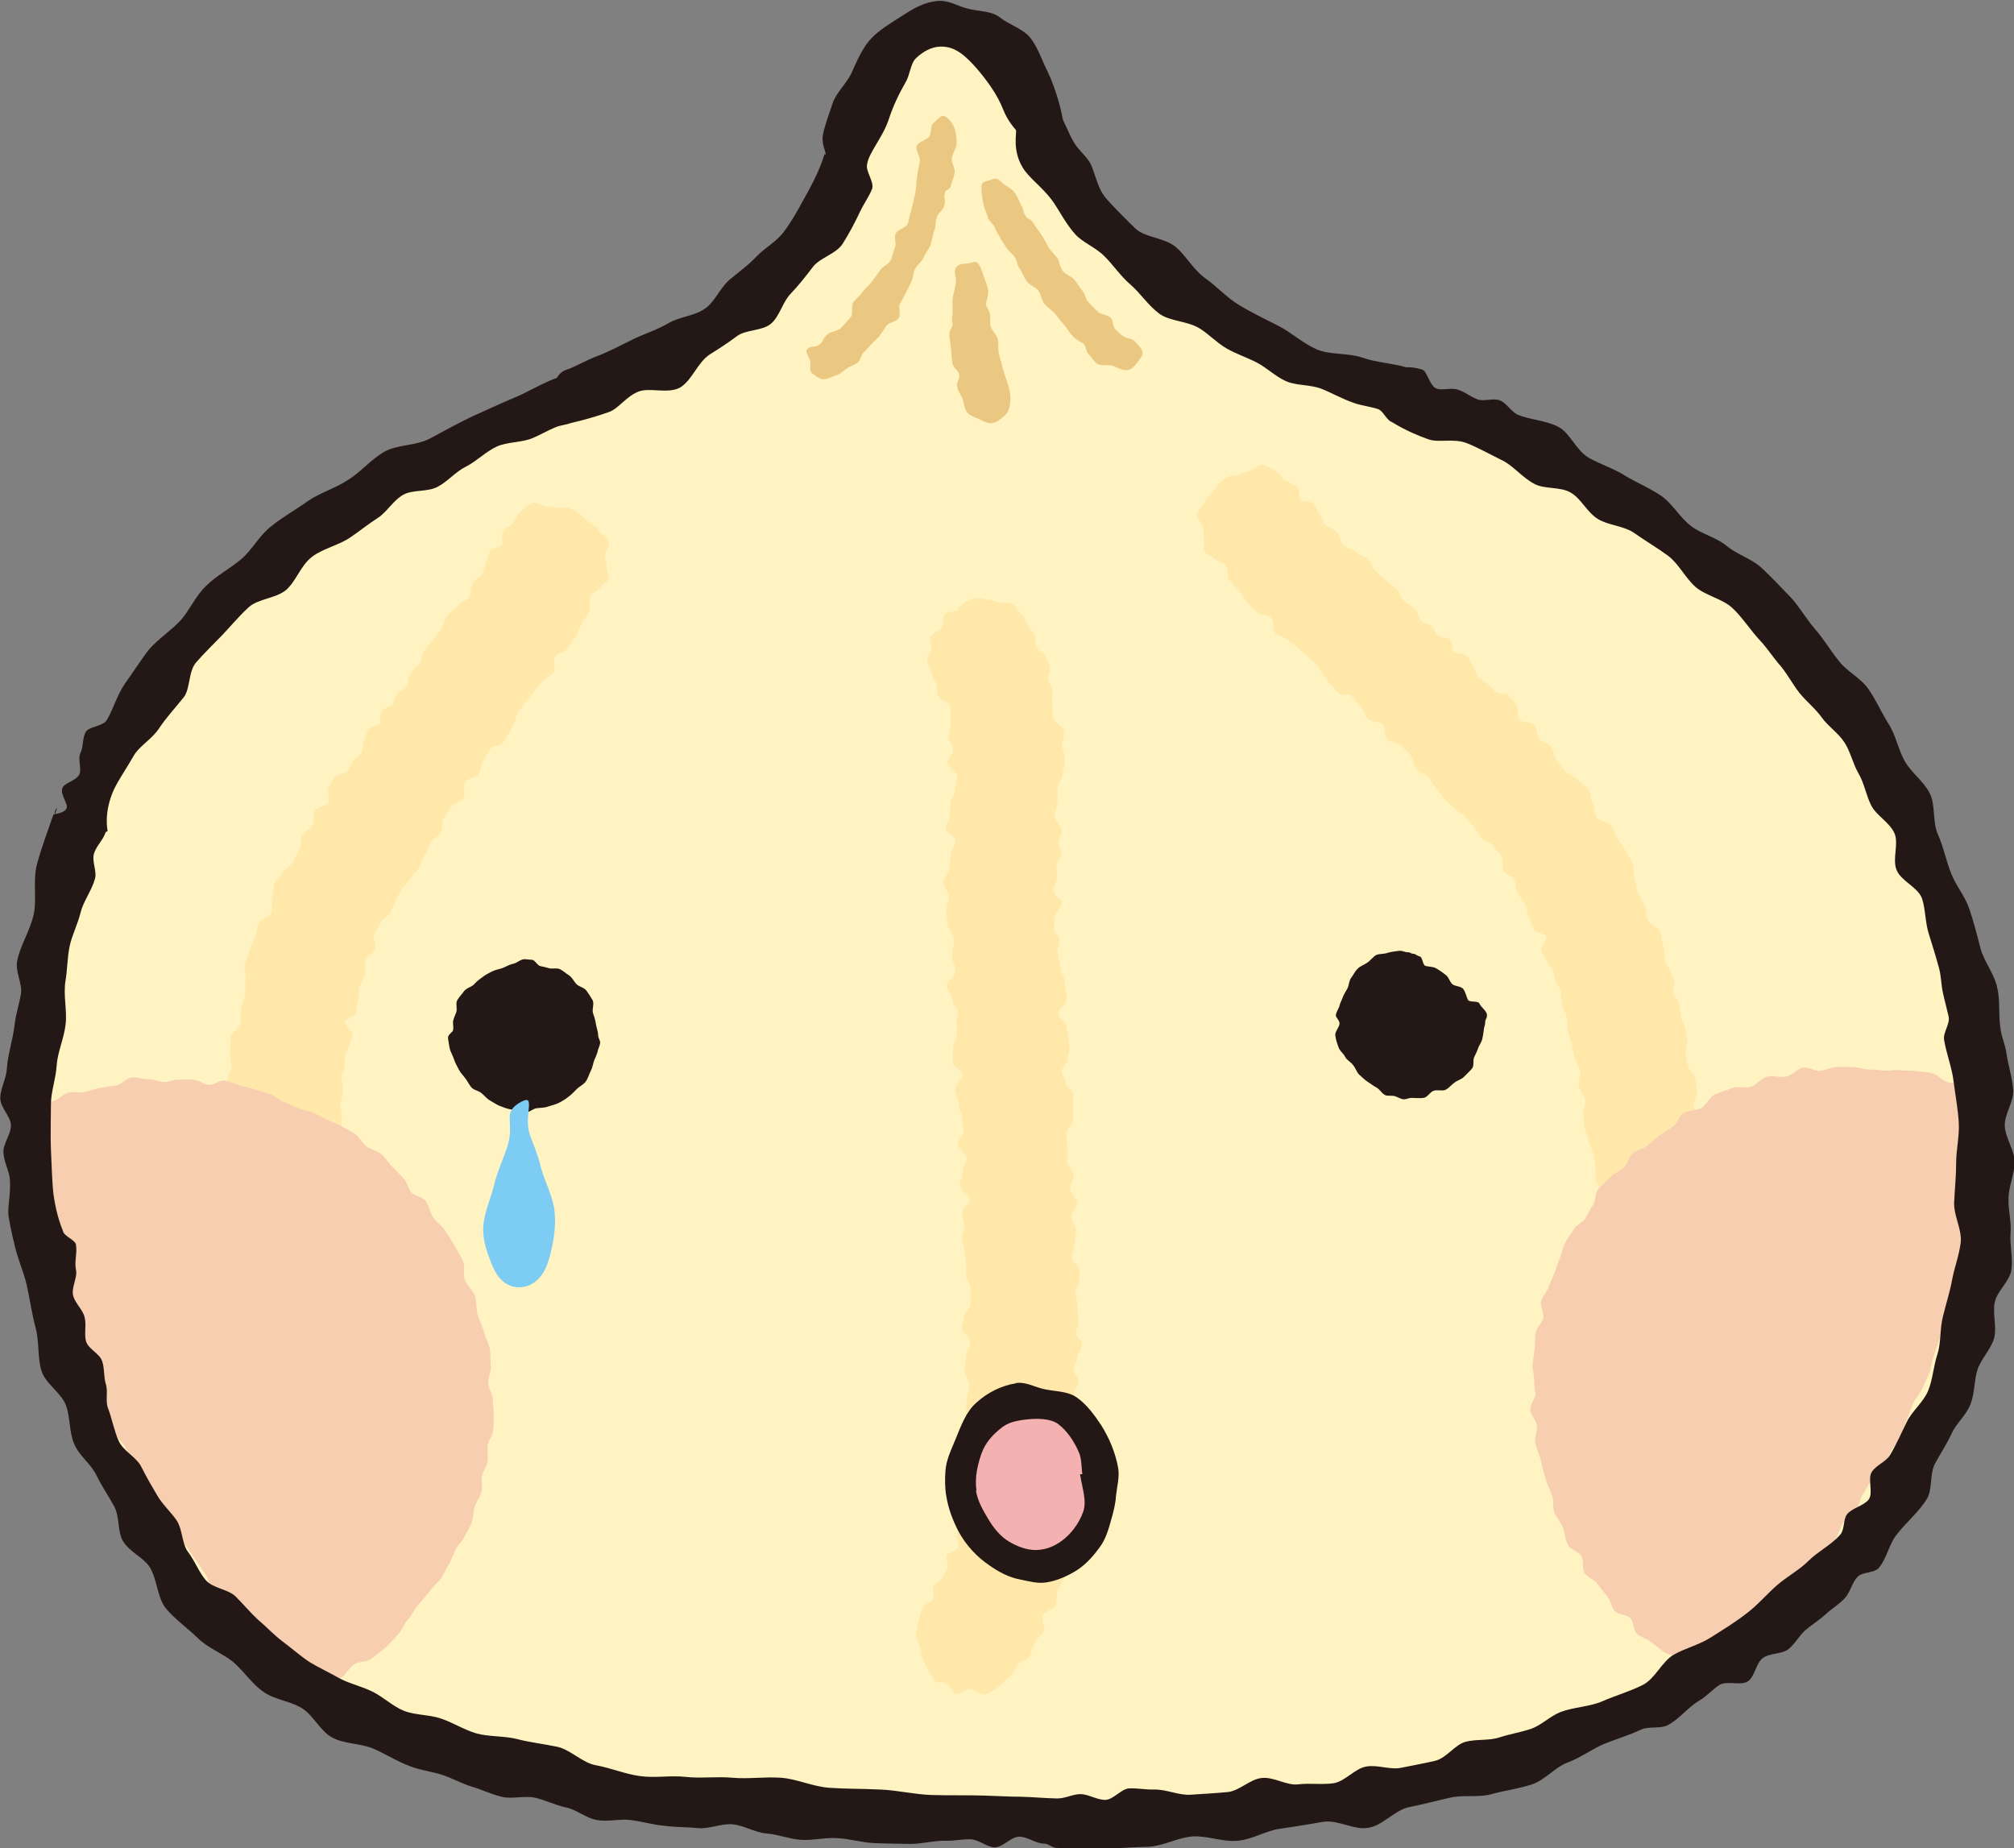 <?xml version="1.0" encoding="UTF-8"?><svg id="_レイヤー_2" xmlns="http://www.w3.org/2000/svg" viewBox="0 0 70 64.24"><rect x="0" y="0" width="70" height="64.24" fill="#808080" stroke="none"/><defs><style>.cls-1{fill:#f4b1b1;}.cls-2{fill:#f8ceb0;}.cls-3{fill:#ebc882;}.cls-4{fill:#fff3c2;}.cls-5{fill:#ffe8a9;}.cls-6{fill:#7dccf3;}.cls-7{fill:#231815;}</style></defs><g id="design"><g><g><path class="cls-4" d="M2.81,28.62s2.29-9.28,16.72-14.73c0,0,7.97-1.89,9.95-8.42,0,0,.67-4.57,3.16-4.71,2.49-.13,3.31,3.65,3.31,3.65,0,0,2.75,6.57,12.66,9.34,0,0,16.92,4.04,20.01,22.21,3.07,18.03-10.99,27.57-31.9,27.28-20.91-.28-32.11-2.51-35.28-20.33,0,0-1.55-5.63,1.36-14.29Z"/><path class="cls-3" d="M28.45,12c.2-.14,.08-.16,.31-.38,.1-.1,.36-.1,.49-.24,.1-.11,.21-.24,.32-.36,.09-.11,0-.4,.09-.52,.1-.12,.23-.22,.33-.37,.1-.13,.24-.23,.34-.38,.08-.12,.18-.23,.26-.36,.08-.13,.28-.19,.35-.32,.08-.13,.09-.31,.16-.45,.07-.14-.04-.37,.03-.5,.06-.15,.36-.2,.42-.34,.04-.13,.06-.27,.1-.4,.04-.12,.06-.25,.1-.39,.03-.12,.06-.26,.08-.39,.03-.24,0-.21,.05-.5,.03-.15,.05-.32,.09-.5,.03-.15-.16-.37-.11-.52,.05-.16,.38-.22,.45-.35,.07-.15,.03-.35,.12-.44,.09-.07,.23-.26,.34-.26,.16,0,.33,.24,.4,.41,.06,.15,.08,.34,.08,.55,0,.16-.15,.34-.17,.52-.01,.16,.12,.33,.1,.48-.02,.18-.1,.33-.13,.46-.03,.18-.17,.1-.21,.25-.06,.23,.06,.2-.03,.48-.04,.12-.2,.22-.25,.38-.05,.14-.03,.31-.09,.46-.06,.16-.07,.33-.13,.51-.07,.14-.17,.27-.24,.42-.06,.16-.23,.25-.3,.41-.06,.13-.06,.29-.12,.42-.06,.13-.12,.26-.19,.39-.07,.13-.14,.26-.21,.39-.07,.13,.04,.37-.04,.49-.07,.13-.33,.15-.42,.26-.08,.13-.17,.25-.25,.36-.09,.11-.2,.2-.29,.3-.1,.11-.17,.2-.27,.29-.09,.07-.09,.25-.17,.31-.18,.16-.19,.09-.41,.24-.12,.08-.23,.2-.38,.24-.15,.05-.32,.15-.47,.13-.11-.02-.22-.11-.32-.18-.17-.12-.07-.29-.09-.41-.01-.13-.2-.35-.12-.45,.13-.15,.25-.04,.41-.15Z"/><path class="cls-3" d="M33.11,11.21c0,.24-.13,.2-.11,.49,.01,.14,.04,.3,.06,.48,.01,.14,.02,.29,.04,.44,.02,.15,.22,.26,.24,.4,.02,.14-.1,.29-.08,.38,.04,.25,.1,.22,.2,.48,.05,.14,.06,.35,.18,.48,.09,.1,.26,.15,.41,.22,.11,.04,.25,.14,.39,.13,.19,0,.32-.14,.43-.22,.14-.1,.2-.25,.23-.41,.02-.14,.03-.3,0-.44-.04-.21-.04-.19-.1-.38-.07-.23-.07-.19-.15-.47-.04-.15-.08-.32-.13-.49-.04-.16,0-.35-.04-.51-.05-.17-.22-.31-.25-.46-.04-.14,.01-.3-.02-.41-.03-.16-.15-.28-.14-.34,0-.12,.1-.31,.07-.52-.02-.14-.09-.28-.14-.43-.06-.18-.12-.38-.22-.49-.08-.09-.24,.02-.37,.02-.15,.01-.33,0-.41,.2-.05,.14,.06,.33,.02,.5-.03,.18-.09,.36-.11,.53-.01,.18,0,.33,0,.47-.01,.21-.03,.17-.02,.35Z"/><path class="cls-3" d="M34.34,7.55c-.1-.27-.13-.27-.18-.57-.03-.18-.07-.4-.04-.56,.02-.13,.24-.13,.35-.18,.14-.07,.22-.02,.38,.13,.12,.11,.32,.17,.42,.33,.09,.12,.15,.28,.21,.41,.12,.18,.05,.18,.14,.35,.1,.21,.19,.09,.33,.34,.07,.12,.17,.25,.28,.41,.08,.13,.14,.27,.23,.41,.08,.12,.19,.22,.29,.35,.08,.13,.09,.32,.19,.45,.1,.13,.3,.18,.41,.31,.09,.11,.16,.25,.26,.36,.1,.1,.11,.3,.22,.41,.1,.11,.21,.22,.32,.33,.11,.11,.33,.1,.45,.21,.1,.08,.07,.32,.17,.41,.09,.07,.16,.17,.26,.23,.21,.14,.29,.03,.45,.22,.08,.1,.22,.22,.23,.35,.02,.11-.1,.24-.19,.36-.09,.13-.21,.25-.37,.26-.16,0-.32-.1-.49-.16-.15-.05-.38,.02-.52-.06-.11-.07-.19-.23-.29-.32-.1-.09-.09-.26-.17-.36-.07-.08-.27-.13-.42-.31-.1-.11-.18-.27-.3-.4-.11-.12-.2-.25-.32-.39-.1-.1-.24-.19-.34-.31-.11-.13-.11-.33-.21-.46-.1-.13-.3-.18-.4-.32-.1-.13-.15-.31-.25-.44-.09-.12-.09-.28-.17-.4-.08-.12-.21-.2-.29-.33-.08-.12-.16-.23-.22-.35-.07-.12-.14-.24-.19-.36-.06-.13-.2-.22-.25-.35Z"/><path class="cls-5" d="M33.34,21.19c-.15,.08-.36,.05-.48,.16-.12,.11-.06,.34-.14,.47-.08,.14-.34,.18-.38,.33-.04,.12,.05,.27,.04,.4-.01,.13-.18,.26-.16,.4,.01,.12,.1,.26,.14,.38,.04,.12,.08,.25,.15,.36,.07,.14,.03,.32,.09,.48,.05,.15,.4,.25,.44,.42,.03,.16-.03,.34,0,.51,.03,.16-.08,.34-.07,.51,.02,.15,.15,.29,.16,.44,0,.15-.2,.31-.2,.46,0,.16,.35,.31,.34,.47,0,.16-.08,.32-.08,.47,0,.16-.15,.32-.15,.48,0,.16-.04,.32-.04,.48,0,.14-.13,.27-.13,.39-.01,.13,.35,.26,.35,.39,0,.17-.16,.32-.17,.5,0,.17-.06,.33-.06,.49,0,.17-.19,.33-.19,.49,0,.16,.18,.33,.18,.5,0,.16-.09,.32-.09,.48,0,.16,.04,.31,.05,.46,0,.28,.2,.26,.21,.55,.02,.27-.08,.28-.06,.55,.01,.26,.1,.26,.12,.52,.01,.26-.3,.29-.29,.54,.02,.26,.17,.25,.19,.52,0,.21,.18,.2,.19,.4,0,.15-.06,.15-.05,.31,.01,.15,0,.31,0,.47,0,.15-.14,.32-.13,.48,.01,.15-.02,.31,0,.48,0,.16,.33,.29,.34,.45,.01,.14-.28,.32-.27,.49,.01,.15,.11,.31,.12,.47,0,.16,.12,.31,.12,.48,.01,.15,.05,.31,.07,.47,0,.16-.22,.33-.21,.49,0,.16,.29,.31,.3,.47,0,.16-.14,.32-.13,.49,0,.16-.1,.32-.09,.48,0,.16,.32,.3,.33,.46,0,.16-.27,.33-.26,.49,0,.16,.08,.32,.08,.47,0,.14-.09,.27-.09,.41,0,.13,.09,.26,.09,.39,0,.11,.05,.22,.05,.33q0,.26,.01,.52c0,.25,.15,.25,.16,.5,0,.25,0,.25,0,.5,0,.26-.25,.26-.24,.51,0,.17-.08,.18-.08,.35,0,.17,.31,.33,.31,.49,0,.17-.16,.34-.16,.51,0,.17-.05,.35-.04,.51,0,.18,.16,.34,.16,.51,0,.17-.09,.34-.09,.51,0,.16-.03,.34-.03,.51,0,.17,.27,.34,.28,.51,0,.17-.22,.34-.22,.5,0,.17-.12,.33-.14,.5-.01,.14,.11,.29,.1,.43-.01,.17-.06,.33-.08,.5-.02,.14-.14,.26-.15,.4-.02,.14,.24,.31,.22,.45-.02,.17-.04,.34-.06,.5-.03,.14-.24,.23-.26,.36-.03,.13,.09,.31,.05,.44-.04,.13-.37,.17-.41,.29-.04,.13,.08,.32,.03,.44-.05,.13-.15,.23-.2,.35-.05,.12-.23,.17-.29,.29-.06,.13,.05,.32-.01,.44-.06,.12-.27,.14-.34,.25-.09,.15-.11,.35-.16,.51-.05,.15-.08,.33-.09,.49,0,.16,.12,.31,.15,.47,.04,.15,.06,.31,.13,.44,.05,.12,.1,.25,.17,.35,.09,.1,.13,.26,.23,.34,.07,.07,.26,0,.35,.05,.14,.09,.21,.34,.37,.38,.15,.05,.35-.18,.51-.17,.16,0,.33,.23,.48,.2,.15-.03,.29-.16,.43-.23,.11-.06,.18-.19,.28-.27,.1-.08,.19-.15,.28-.26,.07-.07,.09-.17,.14-.26,.09-.14,.35-.18,.43-.32,.08-.14,.1-.33,.18-.47,.08-.14,.24-.25,.31-.4,.06-.14-.11-.4-.04-.55,.06-.15,.4-.19,.45-.35,.06-.15,.01-.34,.06-.5,.05-.15,.19-.28,.23-.44,.05-.15,.05-.32,.1-.47,.03-.16-.04-.34-.01-.5,.03-.16,.17-.29,.2-.45,.03-.16,.05-.33,.08-.48,.03-.16-.23-.35-.22-.52,.02-.16,.07-.31,.09-.47,.01-.16,.34-.3,.36-.45,.01-.16-.01-.33,0-.49,0-.17-.2-.34-.19-.5,0-.16,.18-.32,.18-.48,0-.14,.07-.27,.07-.41,0-.13-.02-.27-.02-.4,0-.14-.15-.28-.15-.41,0-.14-.12-.27-.13-.41,0-.14,.14-.27,.14-.4,0-.13-.17-.26-.17-.4,0-.14,.13-.28,.12-.41,0-.16,.19-.33,.18-.49,0-.13-.22-.26-.22-.39,0-.1,.1-.21,.09-.32-.01-.27-.02-.27-.03-.54,0-.26-.06-.26-.07-.53,0-.2,.13-.21,.12-.42,0-.2,.02-.2,.01-.4,0-.2-.26-.19-.27-.38,0-.16,.09-.32,.1-.48,0-.17,.06-.32,.06-.48,0-.16-.16-.32-.17-.48,0-.16,.21-.33,.2-.49,0-.16-.22-.32-.23-.47,0-.17,.12-.33,.12-.49-.02-.16-.22-.32-.23-.47,0-.17,.01-.33,0-.49,0-.15-.02-.32-.02-.47-.01-.16,.23-.33,.23-.5-.01-.16,0-.31,0-.49-.01-.13,.01-.26,0-.4-.01-.13-.25-.26-.26-.39,0-.13-.13-.26-.14-.39-.01-.13,.22-.28,.2-.41,0-.14,.07-.28,.07-.4-.02-.14-.02-.27-.03-.4-.01-.13-.07-.26-.08-.4-.01-.12-.26-.24-.27-.36-.01-.28,.3-.29,.28-.58-.01-.27-.04-.27-.06-.55-.01-.26-.14-.25-.16-.53-.01-.27-.07-.26-.09-.53-.01-.21,.07-.22,.05-.43-.01-.21-.18-.2-.18-.4,0-.17,.03-.17,.01-.35,0-.15,.27-.33,.27-.5,0-.14-.29-.29-.3-.44,.01-.15,.12-.31,.13-.45,0-.15-.03-.31-.02-.47,0-.13,.18-.25,.19-.39,0-.1-.14-.22-.13-.32,0-.16,.12-.31,.13-.47,0-.16-.25-.33-.25-.49,0-.16,.09-.32,.09-.48,0-.16,.01-.33,.01-.49,0-.16,.17-.33,.17-.49,0-.17,.09-.33,.08-.5,0-.16-.08-.33-.09-.49-.01-.16,.07-.34,.06-.5,0-.17-.35-.3-.38-.46-.02-.16,0-.32-.03-.48-.02-.16,.03-.33,0-.5-.03-.13-.11-.25-.14-.38-.03-.13,.1-.3,.06-.43-.04-.13-.11-.25-.16-.37-.04-.12-.26-.18-.31-.31-.05-.12,0-.28-.06-.41-.05-.1-.15-.19-.21-.29-.08-.15-.12-.31-.23-.42-.12-.12-.2-.28-.33-.37-.14-.08-.35-.02-.49-.06-.13-.05-.24-.09-.37-.1-.12-.01-.25-.07-.38-.05-.13,.01-.25,.08-.38,.13-.11,.04-.17,.18-.29,.25Z"/><path class="cls-5" d="M42.48,16.71c-.13,.1-.21,.23-.31,.36-.09,.13-.25,.22-.3,.37-.06,.15-.25,.28-.27,.44-.02,.15,.22,.33,.23,.49,.02,.12-.03,.25,.02,.38,.03,.12-.04,.32,.02,.43,.05,.09,.22,.12,.28,.2,.11,.13,.34,.14,.45,.27,.1,.12,.03,.4,.13,.52,.1,.13,.23,.23,.33,.35,.11,.12,.18,.29,.28,.41,.11,.12,.24,.23,.35,.34,.12,.12,.38,.09,.49,.2,.11,.12,.04,.42,.15,.54,.11,.11,.33,.12,.44,.23,.11,.12,.26,.2,.37,.31,.12,.11,.25,.2,.36,.31,.1,.09,.2,.18,.29,.27,.1,.09,.13,.26,.22,.36,.1,.09,.15,.23,.25,.32,.09,.09,.18,.2,.27,.29,.09,.08,.34,0,.43,.08,.12,.12,.21,.26,.33,.37,.12,.11,.14,.33,.26,.44,.11,.12,.38,.07,.5,.18,.11,.11,.05,.41,.16,.53,.12,.11,.36,.1,.47,.21,.12,.11,.23,.22,.34,.33,.12,.11,.09,.37,.19,.48,.11,.12,.3,.16,.41,.27,.11,.12,.17,.27,.29,.38,.11,.12,.17,.27,.28,.39,.1,.12,.24,.2,.34,.32,.1,.12,.28,.17,.38,.29,.1,.13,.21,.24,.31,.35,.1,.12,.17,.27,.26,.38,.1,.13,.31,.17,.41,.29,.08,.12,.2,.23,.29,.37,.09,.12-.01,.38,.08,.51,.08,.13,.3,.17,.38,.3,.08,.13,.03,.34,.1,.47,.08,.13,.2,.25,.27,.39,.07,.13,.06,.32,.12,.45,.07,.14,.12,.28,.19,.43,.05,.12,.37,.12,.42,.24,.05,.12-.22,.37-.18,.49,.05,.12,.14,.22,.19,.34,.04,.13,.17,.22,.22,.35,.04,.12,.06,.25,.1,.38,.03,.11,.14,.19,.17,.29,.03,.15,0,.33,.04,.49,.04,.16,.14,.31,.18,.47,.04,.15,0,.31,.04,.46,.03,.15,.08,.3,.12,.46,.04,.16,.08,.31,.11,.47,.04,.16,.15,.31,.19,.47,.03,.16-.07,.36-.04,.53,.04,.17,.18,.31,.21,.48,.03,.15-.08,.33-.06,.47,.03,.15,.01,.31,.04,.46,.02,.15,.11,.3,.13,.45,.02,.15,.14,.3,.16,.46,.03,.15,.08,.3,.09,.46,.03,.16,0,.33,.02,.49,.02,.16,.2,.3,.22,.46,.02,.16-.08,.33-.07,.5,.01,.16,.14,.31,.15,.48,0,.16-.12,.34-.11,.49,.01,.17-.17,.34-.16,.5,0,.17,.13,.33,.13,.49,0,.16,0,.33,0,.49,0,.17-.07,.33-.07,.49,0,.14,.02,.28,.01,.41,0,.15,.17,.29,.16,.42,0,.14,0,.28,0,.42,0,.16-.11,.32-.12,.48-.01,.14-.08,.27-.1,.4-.01,.13-.09,.26-.1,.4-.02,.14,.17,.31,.15,.44-.02,.14-.27,.23-.3,.36-.03,.12,.19,.32,.16,.45-.03,.12-.37,.18-.4,.32-.03,.12,.06,.29,.03,.41-.04,.13-.23,.21-.27,.33-.04,.12-.04,.25-.08,.37-.06,.15,.11,.37,.09,.53-.02,.16-.09,.32-.08,.47,.02,.15,.15,.27,.21,.41,.06,.15,.07,.31,.15,.43,.08,.11,.25,.11,.35,.19,.09,.09,.1,.27,.22,.34,.08,.05,.15,.18,.25,.22,.16,.05,.35-.12,.52-.1,.16,.01,.28,0,.44-.03,.15-.03,.35,.12,.49,.06,.14-.06,.34-.07,.46-.17,.11-.07,.2-.19,.29-.29,.09-.09,.1-.27,.16-.39,.05-.08,.13-.16,.17-.26,.05-.16,.11-.32,.16-.47,.05-.16,.03-.34,.08-.5,.05-.16-.02-.35,.03-.51,.04-.17,.21-.29,.26-.47,.03-.16,.22-.3,.25-.46,.04-.17-.13-.37-.1-.55,.03-.16,.19-.31,.22-.47,.02-.18,.13-.34,.14-.51,.02-.17-.04-.35-.03-.53,.01-.17,.06-.35,.08-.52,0-.17-.13-.36-.13-.53,0-.15,.22-.29,.22-.44,0-.15-.13-.3-.12-.45,0-.14-.19-.3-.18-.44,0-.15,.27-.3,.26-.45,0-.15-.11-.3-.12-.45,0-.15-.15-.3-.15-.44-.01-.15,.1-.3,.1-.46-.01-.14-.04-.3-.05-.44,0-.15,.19-.32,.18-.47,0-.15-.28-.28-.29-.43-.01-.15,.11-.32,.1-.46-.02-.16-.05-.31-.07-.46-.02-.15,.06-.31,.04-.46-.01-.15-.2-.28-.22-.43-.03-.15-.1-.29-.12-.45-.02-.14,.07-.31,.04-.46-.02-.15-.11-.29-.13-.44-.02-.14,.14-.33,.11-.48-.03-.15-.02-.3-.06-.44-.02-.15-.22-.27-.25-.4-.03-.15-.05-.3-.08-.44-.03-.15,.07-.32,.05-.46-.03-.14-.04-.29-.07-.43-.03-.14-.12-.27-.14-.41-.04-.14-.03-.28-.06-.42-.03-.14-.17-.25-.21-.38-.03-.13,.06-.3,.03-.43-.04-.13-.11-.25-.15-.39-.03-.09-.13-.17-.16-.26-.05-.17,0-.37-.06-.54-.05-.17-.07-.35-.12-.52-.06-.16-.36-.24-.42-.4-.07-.16-.06-.35-.12-.51-.06-.15-.15-.3-.23-.45-.07-.16-.05-.36-.12-.51-.07-.16,0-.38-.07-.53-.08-.15-.17-.29-.25-.44-.08-.15-.2-.28-.28-.42-.08-.14-.13-.3-.22-.45-.09-.13-.41-.13-.5-.27-.09-.14-.05-.35-.14-.49-.09-.14-.06-.36-.15-.49-.09-.14-.28-.2-.38-.33-.1-.13-.32-.17-.42-.29-.1-.13-.21-.25-.3-.38-.1-.12-.09-.34-.19-.47-.1-.12-.31-.16-.41-.28-.1-.13-.07-.37-.18-.49-.11-.11-.4-.07-.51-.18-.11-.12-.01-.42-.12-.54-.09-.1-.18-.2-.27-.3-.09-.1-.36-.02-.45-.12-.09-.1-.19-.19-.28-.29-.09-.1-.23-.14-.32-.23-.1-.1-.08-.31-.17-.4-.1-.09-.13-.26-.23-.34-.09-.1-.33-.04-.43-.13-.1-.09-.05-.33-.14-.43-.1-.09-.32-.05-.42-.14-.1-.08-.13-.24-.23-.33-.09-.09-.25-.08-.34-.16-.12-.11-.13-.33-.24-.44-.11-.11-.26-.18-.38-.28-.12-.11-.14-.31-.26-.42-.11-.1-.26-.19-.37-.29-.11-.11-.24-.21-.35-.32-.11-.11-.15-.3-.27-.41-.11-.11-.31-.14-.41-.26-.11-.11-.34-.11-.45-.23-.11-.11-.1-.35-.22-.46-.1-.11-.3-.15-.42-.27-.08-.1-.09-.27-.18-.37-.09-.1-.12-.25-.21-.35-.09-.1-.36-.03-.45-.14-.08-.1-.02-.31-.1-.41-.1-.13-.29-.15-.43-.24-.13-.09-.2-.29-.34-.35-.15-.06-.3-.19-.45-.2-.15-.02-.31,.19-.47,.21-.13,.02-.22,.09-.34,.13-.13,.04-.26,0-.38,.07-.09,.05-.17,.1-.25,.17Z"/><path class="cls-5" d="M20.08,17.83c.14,.08,.25,.19,.36,.3,.13,.11,.29,.17,.37,.31,.08,.13,.29,.22,.35,.37,.05,.15-.15,.36-.14,.51,.01,.13,.08,.25,.06,.38-.01,.13,.1,.31,.06,.44-.03,.09-.19,.15-.24,.24-.08,.15-.31,.2-.39,.35-.08,.14,.05,.4-.03,.54-.08,.15-.19,.27-.27,.41-.09,.14-.11,.32-.2,.45-.09,.14-.19,.27-.28,.4-.09,.14-.36,.16-.44,.29-.09,.14,.04,.41-.05,.55-.09,.13-.29,.19-.39,.32-.09,.13-.22,.24-.31,.37-.1,.13-.21,.25-.3,.38-.08,.11-.16,.22-.24,.32-.08,.11-.06,.28-.14,.39-.08,.11-.1,.26-.18,.36-.08,.11-.14,.23-.22,.33-.07,.1-.33,.07-.4,.17-.1,.13-.16,.29-.26,.42-.09,.13-.08,.34-.17,.48-.09,.13-.36,.13-.46,.27-.09,.13,.02,.42-.06,.55-.09,.13-.33,.17-.42,.3-.09,.13-.17,.26-.27,.4-.09,.13-.01,.38-.1,.51-.08,.13-.26,.21-.35,.34-.08,.13-.12,.29-.2,.43-.09,.14-.12,.3-.2,.43-.08,.14-.21,.25-.28,.38-.08,.14-.24,.22-.31,.36-.07,.14-.16,.27-.23,.41-.07,.14-.11,.3-.18,.42-.07,.15-.28,.22-.34,.36-.07,.14-.16,.28-.22,.41-.06,.14,.08,.37,.02,.52-.06,.15-.26,.23-.32,.37-.05,.14,.03,.34-.02,.49-.05,.14-.14,.27-.19,.42-.05,.15,0,.32-.04,.47-.04,.15-.06,.3-.1,.46-.03,.13-.34,.19-.37,.31-.02,.14,.3,.33,.27,.45-.03,.13-.1,.25-.12,.37-.02,.13-.12,.24-.15,.38,0,.12-.01,.25-.02,.39,0,.11-.1,.21-.1,.32-.01,.16,.06,.33,.05,.49-.02,.16-.08,.32-.09,.5,0,.14,.06,.3,.05,.46,0,.14-.03,.31-.03,.47,0,.16-.02,.32-.02,.49,0,.16-.1,.32-.09,.5,0,.15,.14,.33,.13,.51,0,.17-.11,.34-.11,.52,0,.16,.14,.3,.14,.45,0,.15,.05,.3,.05,.45,0,.15-.06,.3-.05,.47,0,.15-.08,.31-.08,.47,.01,.15,0,.32,0,.48,.01,.16,.06,.32,.07,.47,.01,.16-.13,.34-.13,.49,.02,.16,.15,.31,.17,.48,.01,.16-.08,.34-.06,.5,.02,.17,.17,.31,.19,.47,.03,.17,.24,.3,.26,.46,.02,.16-.08,.34-.04,.5,.03,.17,.06,.32,.1,.49,.03,.16,.13,.3,.15,.47,.03,.14,.04,.27,.07,.41,.03,.12-.11,.3-.08,.44,.04,.13,.05,.27,.09,.4,.04,.15,.17,.3,.21,.45,.04,.13,.13,.25,.18,.38,.05,.13,.14,.23,.18,.37,.05,.13-.12,.33-.07,.46,.05,.13,.31,.17,.36,.3,.06,.12-.13,.34-.06,.47,.05,.12,.39,.11,.44,.23,.05,.12-.01,.31,.06,.42,.06,.12,.27,.16,.33,.27,.06,.11,.08,.24,.15,.35,.09,.14-.04,.38,0,.54,.05,.15,.15,.28,.16,.44,0,.15-.09,.29-.13,.45-.02,.14,0,.3-.08,.45-.05,.11-.23,.14-.3,.25-.08,.09-.05,.28-.16,.37-.08,.07-.12,.2-.21,.26-.15,.08-.37-.05-.52,0-.16,.04-.28,.04-.44,.05-.16,0-.31,.19-.47,.16-.15-.04-.34-.01-.48-.08-.12-.06-.23-.16-.34-.24-.11-.08-.14-.25-.23-.35-.07-.08-.16-.14-.22-.23-.08-.14-.17-.29-.25-.43-.09-.14-.1-.32-.18-.48-.08-.14-.06-.34-.13-.49-.07-.16-.26-.25-.33-.4-.06-.16-.27-.26-.34-.42-.06-.16,.06-.39,0-.55-.06-.15-.26-.27-.31-.43-.06-.17-.19-.31-.24-.47-.05-.17-.02-.36-.08-.53-.05-.18-.13-.33-.18-.5-.04-.18,.07-.38,.02-.56-.03-.14-.26-.24-.29-.38-.03-.14,.07-.32,.04-.47-.03-.14,.12-.32,.1-.47-.04-.15-.32-.24-.36-.39-.02-.15,.06-.31,.03-.46-.02-.15,.09-.31,.07-.46-.02-.15-.16-.28-.18-.42-.01-.15-.02-.3-.05-.46-.02-.15-.24-.28-.26-.42-.02-.15,.21-.34,.2-.48-.02-.15-.17-.29-.18-.44-.02-.15,0-.31-.02-.46-.01-.15-.12-.3-.13-.45,0-.15,.15-.31,.14-.47,0-.15,.04-.3,.03-.46,0-.15-.13-.3-.13-.45,0-.15,.05-.3,.05-.46,0-.15-.19-.29-.2-.44,0-.15-.03-.3-.03-.45,0-.15,.17-.29,.17-.45,0-.15,0-.3,0-.44,0-.15-.14-.31-.14-.45,0-.15-.02-.29-.01-.44,0-.14,.07-.28,.07-.43,0-.14-.03-.29-.02-.42,.01-.14,.13-.29,.13-.42,0-.14-.12-.29-.11-.42,.01-.14,.06-.26,.07-.4,0-.1,.1-.2,.11-.29,0-.18-.07-.37-.05-.55,.02-.17,0-.36,.02-.53,.02-.17,.31-.31,.34-.48,.03-.17-.01-.34,.02-.52,.03-.16,.11-.32,.14-.49,.03-.16-.02-.35,.02-.51,.04-.17-.07-.37-.03-.53,.05-.16,.11-.32,.16-.48,.05-.16,.14-.31,.2-.47,.05-.15,.07-.33,.12-.47,.06-.16,.38-.21,.44-.37,.06-.14-.02-.36,.04-.51,.06-.14,0-.36,.06-.5,.06-.15,.24-.26,.31-.4,.07-.14,.28-.22,.35-.37,.08-.15,.15-.28,.23-.43,.07-.14,.02-.36,.09-.49,.08-.14,.28-.21,.36-.35,.07-.14,0-.37,.08-.51,.08-.13,.37-.14,.46-.27,.09-.14-.06-.42,.02-.56,.07-.11,.13-.23,.21-.34,.07-.11,.36-.09,.43-.2,.07-.11,.14-.22,.21-.34,.08-.11,.2-.18,.28-.29,.07-.11,.02-.31,.09-.42,.07-.12,.08-.27,.15-.39,.08-.11,.32-.1,.4-.2,.07-.11-.02-.34,.06-.45,.08-.11,.31-.1,.38-.21,.08-.11,.08-.27,.16-.38,.07-.1,.23-.13,.31-.22,.09-.13,.05-.35,.15-.48,.1-.13,.23-.23,.32-.36,.09-.12,.08-.33,.17-.46,.09-.13,.22-.23,.31-.36,.1-.13,.19-.25,.29-.39,.09-.13,.1-.32,.19-.45,.09-.13,.27-.2,.36-.33,.09-.14,.32-.18,.4-.31,.09-.13,.04-.35,.13-.48,.09-.14,.27-.21,.35-.35,.07-.11,.05-.29,.11-.4,.08-.12,.08-.27,.14-.38,.07-.12,.36-.1,.42-.22,.05-.11-.04-.31,.01-.42,.08-.16,.27-.21,.37-.33,.11-.12,.14-.32,.28-.41,.13-.08,.25-.24,.4-.29,.15-.05,.35,.14,.51,.12,.13,0,.23,.05,.37,.06,.13,.01,.25-.05,.37,0,.1,.03,.18,.07,.29,.12Z"/><path class="cls-7" d="M46.56,35.56c0,.14-.17,.3-.15,.43,.02,.14,.06,.27,.11,.4,.04,.14,.18,.23,.23,.34,.06,.12,.2,.18,.28,.29,.08,.1,.12,.23,.2,.32,.1,.09,.19,.18,.29,.25,.11,.07,.21,.15,.32,.21,.12,.06,.19,.22,.32,.27,.1,.03,.22,0,.32,.03,.1,.03,.2,.1,.31,.11,.09,0,.18-.05,.26-.05,.14,0,.29,.02,.43,0,.14-.02,.23-.22,.36-.25,.12-.04,.29,.02,.4-.03,.12-.06,.2-.17,.31-.25,.1-.08,.25-.11,.34-.21,.09-.09,.19-.18,.27-.28,.09-.1,.02-.29,.08-.4,.06-.12,.11-.23,.15-.35,.04-.09,.11-.18,.13-.28,.02-.1,.04-.2,.05-.3,0-.09,.05-.17,.05-.27,0-.13,.08-.15,.06-.29-.03-.13-.2-.24-.25-.35-.04-.14-.35-.04-.41-.15-.06-.12-.08-.27-.16-.37-.07-.11-.3-.09-.39-.18-.09-.09-.12-.25-.23-.32-.1-.08-.21-.16-.32-.22-.11-.07-.26-.05-.38-.09-.1-.04-.09-.3-.2-.33-.1-.02-.12-.08-.22-.09-.09,0-.09-.05-.17-.05-.15,0-.2-.07-.34-.05-.13,.02-.26,.03-.39,.07-.13,.05-.28,.02-.4,.08-.11,.07-.19,.19-.3,.26-.11,.08-.25,.12-.33,.21-.1,.09-.15,.22-.23,.32-.08,.11-.07,.26-.13,.37-.06,.11-.13,.21-.17,.33-.04,.1-.09,.19-.11,.29-.03,.1-.11,.19-.12,.31,0,.08,.12,.17,.12,.25Z"/><path class="cls-2" d="M53.38,48.39c0,.21-.2,.4-.19,.6,0,.2,.21,.37,.23,.57,.02,.19-.09,.39-.06,.59,.04,.22,.15,.41,.2,.63,.05,.21,.1,.42,.16,.63,.06,.2,.17,.4,.23,.59,.07,.18,0,.4,.08,.58,.07,.17,.21,.32,.28,.49,.09,.2,.08,.44,.19,.63,.08,.16,.36,.22,.46,.38,.1,.16,.02,.43,.11,.59,.11,.16,.33,.22,.45,.38,.11,.15,.22,.29,.34,.43,.12,.14,.14,.37,.26,.51,.13,.14,.41,.12,.54,.25,.13,.14,.11,.43,.24,.55,.14,.13,.35,.17,.49,.28,.15,.12,.29,.24,.44,.35,.15,.11,.38,.09,.53,.2,.15,.1,.23,.31,.37,.41,.18-.11,.38-.22,.55-.34,.18-.11,.37-.2,.53-.33,.17-.12,.35-.24,.51-.36,.17-.13,.2-.41,.37-.54,.16-.13,.42-.14,.57-.28,.16-.14,.28-.3,.44-.44,.15-.14,.31-.27,.45-.42,.15-.14,.35-.23,.49-.38,.14-.15,.28-.3,.41-.45,.14-.16,.15-.41,.28-.57,.13-.16,.34-.25,.46-.41,.12-.16,.14-.4,.26-.56,.12-.17,.35-.25,.47-.42,.11-.17,.1-.42,.22-.58,.11-.17,.2-.35,.31-.53,.11-.16,.31-.27,.41-.45,.1-.18,.18-.37,.27-.54,.1-.18,.29-.31,.37-.49,.1-.18,.08-.41,.17-.59,.09-.18,.13-.38,.22-.57,.08-.18,.24-.33,.32-.51,.08-.19,.17-.37,.25-.55,.07-.19,.08-.4,.15-.59,.07-.19,.13-.37,.19-.56,.06-.2,.19-.36,.26-.55,.05-.16,.1-.33,.15-.49,.06-.2,.17-.37,.23-.56,.05-.17,.06-.34,.1-.51,.04-.16,.03-.34,.07-.5,.03-.17,.02-.35,.06-.51,.04-.17,.14-.32,.17-.48,.04-.2,.14-.38,.18-.57,.02-.17,.05-.34,.07-.5,.02-.17,.01-.35,.03-.5,.02-.17-.05-.35-.03-.51,.01-.17,.13-.32,.15-.48,.02-.19-.04-.39-.02-.58,.02-.16,.06-.32,.06-.49,0-.16-.04-.33-.04-.49,0-.16,.15-.32,.15-.47,0-.15-.03-.34-.04-.48-.19-.09-.4-.2-.59-.28-.19-.07-.46,.06-.66,0-.2-.06-.35-.28-.56-.32-.17-.05-.36-.04-.55-.07-.18-.04-.37,0-.55-.03-.19-.03-.37,.03-.55,.01-.19-.02-.36-.03-.55-.04-.17,0-.34-.08-.52-.08-.19,0-.39-.02-.58,0-.2,0-.38,.1-.57,.13-.19,.02-.4-.13-.59-.11-.21,.03-.39,.27-.6,.31-.21,.05-.46-.06-.66,0-.21,.06-.36,.29-.56,.35-.21,.07-.47-.03-.66,.05-.19,.08-.41,.14-.6,.22-.19,.1-.29,.37-.47,.47-.19,.1-.45,.07-.62,.18-.15,.09-.2,.36-.35,.46-.17,.12-.35,.21-.52,.34-.14,.11-.27,.24-.41,.35-.13,.12-.37,.13-.49,.26-.14,.13-.17,.35-.3,.48-.12,.13-.33,.18-.45,.32-.13,.15-.31,.28-.45,.44-.11,.15-.07,.4-.18,.55-.1,.14-.17,.31-.26,.46-.1,.15-.32,.23-.41,.39-.09,.16-.21,.3-.29,.46-.09,.16-.11,.35-.18,.52-.08,.17-.12,.35-.19,.52-.06,.17-.15,.33-.21,.5-.06,.18-.21,.32-.26,.49-.04,.17,.12,.41,.08,.58-.04,.17-.23,.32-.26,.5-.04,.18-.02,.38-.04,.55-.02,.18-.05,.36-.07,.55-.02,.18,.06,.37,.05,.56,0,.14,.03,.29,.03,.43Z"/><path class="cls-2" d="M11.26,58.48c.18-.1,.41-.05,.59-.16,.17-.11,.27-.34,.44-.46,.17-.12,.45-.08,.62-.21,.17-.13,.34-.26,.5-.39,.15-.14,.29-.31,.43-.46,.15-.15,.21-.38,.35-.52,.14-.16,.22-.36,.36-.51,.13-.16,.27-.31,.39-.47,.12-.18,.3-.3,.42-.48,.09-.16,.15-.32,.26-.48,.08-.16,.14-.32,.22-.49,.08-.16,.24-.28,.31-.45,.08-.16,.19-.32,.25-.49,.06-.17,.04-.37,.1-.54,.05-.17,.18-.32,.23-.5,.06-.17-.02-.38,.02-.56,.04-.18,.16-.34,.2-.51,.03-.19-.02-.38,0-.55,.02-.19,.18-.36,.19-.54,.02-.19,.02-.37,.02-.56,0-.16-.03-.32-.03-.48,0-.21-.15-.39-.16-.58-.02-.19,.11-.4,.09-.59-.02-.19,0-.39-.03-.57-.02-.22-.16-.41-.21-.63-.05-.21-.16-.4-.22-.61-.06-.2-.02-.44-.09-.64-.07-.2-.27-.36-.35-.55-.08-.2,.02-.47-.07-.67-.09-.19-.2-.37-.31-.56-.1-.18-.22-.36-.34-.54-.09-.15-.28-.25-.38-.41-.12-.17-.14-.41-.27-.58-.11-.15-.38-.17-.5-.3-.11-.14-.14-.36-.27-.49-.12-.13-.25-.26-.38-.39-.13-.12-.22-.3-.36-.42-.15-.14-.39-.18-.55-.3-.14-.11-.23-.31-.37-.41-.15-.11-.32-.18-.48-.28-.16-.1-.34-.14-.5-.23-.16-.09-.33-.16-.48-.24-.16-.08-.36-.08-.53-.16-.17-.07-.33-.15-.49-.21-.17-.06-.31-.22-.48-.28-.17-.06-.35-.11-.52-.16-.18-.05-.35-.1-.52-.14-.18-.04-.35-.13-.54-.17-.18-.03-.39,.16-.58,.15-.18-.03-.34-.17-.53-.18-.18-.02-.37,0-.56,0-.14,0-.28,.08-.43,.08-.19,0-.38-.11-.57-.1-.19,0-.39-.08-.58-.06-.19,.03-.35,.25-.53,.28-.19,.03-.38,.05-.56,.08-.18,.04-.36,.1-.54,.15-.18,.05-.39-.04-.57,.02-.18,.06-.32,.22-.49,.28-.15,.05-.23,.09-.38,.16,.02,.32-.06,.22-.04,.47,.02,.2-.03,.39,0,.59,.01,.19,.1,.38,.12,.57,.02,.19-.06,.4-.05,.59,.03,.2,.03,.39,.04,.58,.03,.19,.08,.37,.1,.57,.03,.22,.15,.43,.19,.66,.03,.23,.04,.45,.08,.67,.04,.22,.02,.45,.06,.68,.04,.21,.27,.39,.32,.6,.04,.21-.01,.46,.04,.67,.06,.21,.08,.43,.14,.63,.06,.22,.21,.39,.28,.6,.06,.2,.11,.41,.18,.61,.07,.2,.13,.4,.19,.6,.06,.19,.1,.41,.17,.6,.07,.2,.17,.39,.24,.57,.08,.19,.12,.4,.19,.58,.08,.19,.17,.38,.25,.56,.09,.19,.27,.32,.36,.49,.09,.19,.23,.34,.32,.52,.09,.17-.01,.46,.08,.62,.1,.17,.22,.34,.32,.5,.11,.17,.22,.33,.31,.5,.11,.16,.28,.28,.38,.44,.11,.16,.27,.29,.38,.44,.11,.16,.24,.3,.35,.45,.12,.16,.2,.32,.32,.46,.11,.15,.2,.32,.31,.46,.12,.15,.13,.38,.24,.53,.13,.14,.38,.16,.5,.29,.12,.13,.22,.29,.34,.42,.13,.13,.19,.31,.32,.44,.12,.12,.23,.27,.36,.39,.1,.1,.31,.08,.42,.19,.13,.11,.14,.35,.27,.47,.11,.1,.32,.06,.43,.15,.1,.09,.11,.3,.22,.39,.13,.11,.26,.21,.39,.31,.11,.08,.34,0,.44,.08,.1,.07,.1,.11,.19,.18Z"/><path class="cls-7" d="M15.57,36.02c0,.13,.04,.28,.06,.42,.03,.13,.11,.25,.15,.38,.04,.13,.11,.24,.17,.36,.06,.12,.16,.21,.23,.31,.08,.1,.13,.23,.22,.32,.09,.09,.24,.1,.34,.19,.1,.08,.18,.19,.29,.25,.11,.06,.22,.14,.34,.19,.1,.03,.19,.08,.29,.1,.1,.03,.21,.03,.32,.04,.08,0,.17,.11,.26,.1,.14,0,.27-.14,.41-.16,.13-.02,.28-.01,.4-.06,.13-.04,.26-.07,.38-.13,.12-.06,.23-.13,.33-.21,.11-.08,.2-.18,.29-.27,.09-.09,.23-.15,.31-.26,.08-.11,.11-.25,.17-.36,.06-.11,.08-.25,.12-.37,.04-.09,.09-.2,.12-.3,.01-.1,.08-.2,.09-.32,0-.08-.07-.17-.07-.25,0-.14-.06-.27-.08-.41-.02-.13-.06-.26-.1-.37-.04-.12,.05-.31-.01-.44-.06-.11-.14-.23-.22-.34-.08-.11-.25-.13-.34-.22-.09-.09-.14-.22-.25-.3-.11-.07-.21-.16-.32-.22-.12-.06-.27,0-.4-.04-.1-.03-.19-.05-.29-.07-.1-.02-.18-.2-.28-.22-.09,0-.18-.02-.27-.02-.14,0-.27,.14-.4,.16-.14,.03-.24,.1-.37,.15-.12,.04-.25,.06-.37,.12-.11,.06-.22,.11-.33,.2-.1,.07-.2,.15-.29,.25-.09,.09-.26,.12-.34,.23-.07,.1-.18,.21-.24,.32-.06,.11,.01,.29-.03,.41-.04,.1-.08,.19-.11,.3-.02,.09,.02,.2,0,.31,0,.08-.17,.16-.17,.25Z"/><path class="cls-7" d="M28.66,5.35c-.18,.6-.48,1.14-.77,1.66-.2,.37-.4,.72-.65,1.05-.25,.34-.64,.54-.93,.84-.29,.31-.63,.55-.95,.82-.34,.29-.51,.77-.86,1.01-.38,.26-.89,.28-1.26,.5-.41,.24-.84,.37-1.23,.56-.45,.22-.84,.43-1.21,.57-.48,.18-.84,.41-1.11,.49-.24,.08-.32,.27-.33,.28-.54,.2-1.01,.5-1.5,.7-.52,.22-1.01,.45-1.5,.67-.5,.24-.96,.5-1.43,.75-.49,.25-1.12,.2-1.57,.45-.47,.27-.82,.71-1.26,.98-.44,.29-.98,.45-1.39,.73-.43,.31-.89,.56-1.28,.88-.42,.32-.66,.82-1.04,1.14-.4,.34-.87,.58-1.21,.92-.38,.35-.58,.85-.9,1.21-.35,.37-.78,.65-1.09,1-.31,.4-.57,.82-.84,1.19-.29,.42-.41,.9-.64,1.28-.13,.22-.62,.22-.73,.41-.12,.22-.08,.53-.18,.72-.11,.23,.05,.56-.04,.75-.1,.23-.52,.29-.59,.48-.09,.22,.2,.54,.15,.69-.07,.2-.46,.2-.47,.25-.2,.58-.41,1.14-.56,1.69-.16,.58,0,1.22-.12,1.77-.13,.57-.47,1.08-.57,1.6-.08,.38,.18,.79,.13,1.14-.06,.37-.18,.72-.22,1.07-.06,.54-.24,1.05-.27,1.53-.02,.36-.22,.69-.23,1.01-.02,.34,.37,.67,.37,.97,0,.33-.28,.65-.26,.94,.01,.33,.19,.62,.22,.91,.05,.52-.09,.98-.04,1.33,.09,.51,.16,.81,.18,.86,.1,.53,.34,1.03,.45,1.52,.11,.5,.18,1.01,.31,1.49,.13,.49,.06,1.02,.2,1.48,.14,.46,.69,.77,.85,1.2,.16,.44,.11,.94,.29,1.35,.17,.41,.58,.69,.77,1.08,.18,.38,.42,.72,.62,1.09,.2,.37,.1,.89,.32,1.23,.22,.34,.64,.52,.88,.83,.3,.42,.28,1.1,.6,1.49,.32,.38,.75,.68,1.11,1.03,.34,.34,.85,.52,1.23,.83,.37,.32,.64,.75,1.04,1.03,.39,.28,.93,.32,1.34,.57,.41,.25,.64,.81,1.07,1.03,.42,.22,.97,.19,1.42,.38,.44,.19,.85,.46,1.3,.62,.34,.13,.71,.17,1.06,.28,.35,.11,.68,.3,1.03,.41,.35,.1,.69,.27,1.06,.36,.36,.09,.78-.04,1.15,.03,.36,.08,.71,.26,1.08,.34,.38,.07,.71,.38,1.09,.44,.38,.07,.79-.05,1.17,0,.39,.05,.76,.16,1.16,.2,.38,.05,.78,.04,1.18,.08,.39,.04,.81-.17,1.21-.13,.4,.04,.78,.29,1.19,.32,.4,.03,.8,.2,1.21,.22,.41,.02,.82-.09,1.24-.06,.42,.02,.83,.15,1.24,.17,.41,.02,.84,.02,1.26,.03,.41,.01,.84-.12,1.27-.11,.27,.01,.57-.06,.84-.05,.29,0,.57,.27,.85,.28,.29,0,.58-.38,.86-.37,.29,0,.57,.24,.86,.24,.15,0,.29,.15,.44,.15,.53,.01,1.07,.02,1.59,.02,.53,0,1.05-.05,1.58-.06,.52-.02,1.03-.32,1.55-.36,.52-.03,1.05,.2,1.56,.15,.52-.04,1-.36,1.5-.42,.51-.07,1-.16,1.5-.24,.5-.07,1.07,.3,1.55,.21,.5-.08,.91-.6,1.38-.71,.48-.1,.96-.22,1.43-.33,.48-.12,1.01,0,1.47-.13,.47-.13,.96-.19,1.41-.34,.45-.15,.8-.6,1.24-.76,.45-.17,.82-.45,1.25-.64,.44-.18,.87-.3,1.29-.5,.28-.13,.67-.02,.94-.16,.4-.21,.7-.62,1.09-.85,.26-.15,.46-.39,.71-.55,.26-.15,.74,.04,.98-.12,.25-.17,.28-.64,.52-.81,.25-.18,.65-.13,.88-.3,.23-.18,.38-.47,.59-.66,.22-.19,.48-.35,.69-.54,.21-.2,.47-.35,.67-.56,.21-.21,.26-.55,.46-.76,.16-.18,.58-.13,.74-.31,.27-.32,.35-.79,.59-1.12,.33-.44,.78-.8,1.07-1.26,.22-.34,.1-.88,.29-1.24,.19-.35,.41-.68,.58-1.05,.17-.37,.52-.65,.66-1.03,.15-.38,.12-.81,.24-1.19,.13-.39,.47-.71,.58-1.1,.1-.39-.06-.84,.02-1.24,.08-.4,.53-.74,.58-1.14,.06-.4-.06-.84-.03-1.25,.04-.4-.09-.83-.07-1.25,.01-.41,.21-.82,.21-1.24,0-.42-.32-.83-.34-1.25-.02-.42,.34-.87,.29-1.3-.04-.43-.18-.84-.24-1.28-.04-.25-.15-.49-.19-.75-.09-.49-.01-1-.12-1.47-.1-.49-.45-.9-.58-1.36-.12-.47-.24-.94-.39-1.38-.15-.46-.49-.84-.65-1.28-.17-.45-.26-.91-.45-1.33-.19-.44-.07-1.01-.28-1.42-.21-.42-.65-.72-.87-1.12-.23-.41-.31-.91-.56-1.29-.25-.4-.44-.84-.7-1.21-.27-.39-.75-.61-1.03-.98-.29-.36-.53-.77-.83-1.11-.31-.36-.55-.79-.86-1.12-.33-.34-.66-.69-.99-1-.35-.32-.86-.47-1.21-.76-.37-.31-.89-.42-1.25-.7-.39-.3-.63-.76-1.01-1.03-.4-.28-.85-.46-1.25-.7-.42-.27-.89-.41-1.29-.64-.44-.25-.65-.87-1.07-1.08-.45-.23-1-.24-1.41-.42-.22-.11-.38-.4-.6-.49-.24-.1-.57,.05-.79-.04-.24-.09-.44-.26-.66-.33-.25-.09-.54,.03-.75-.04-.25-.08-.33-.6-.5-.66-.32-.1-.53-.09-.55-.08-.52-.15-1.06-.17-1.54-.34-.51-.17-1.11-.09-1.57-.28-.49-.21-.89-.59-1.34-.82-.47-.24-.93-.46-1.36-.72-.44-.26-.8-.67-1.19-.94-.42-.3-.66-.78-1.03-1.09-.41-.33-1.07-.32-1.4-.64-.38-.37-.74-.73-1.03-1.06-.34-.41-.37-1-.61-1.32-.16-.22-.35-.38-.46-.56-.15-.23-.22-.43-.3-.59-.12-.23-.13-.3-.13-.31,0-.01-.14-.82-.54-1.66-.17-.33-.31-.77-.56-1.1-.24-.33-.74-.47-1.07-.73-.32-.25-.75-.2-1.16-.32-.32-.08-.59-.27-.96-.26-.56,.04-.92,.29-1.35,.56-.44,.29-.88,.53-1.19,.97-.21,.31-.36,.65-.51,.99-.18,.37-.52,.67-.64,1.01-.13,.4-.28,.78-.34,1.09-.08,.33,.1,.62,.09,.73Zm8.07,57.16c-.43-.01-.84-.05-1.26-.06-.42,0-.84-.03-1.25-.04-.63-.02-1.24,0-1.84-.02-.61-.02-1.21-.17-1.79-.19-.6-.03-1.18-.02-1.76-.06-.58-.04-1.13-.31-1.69-.35-.57-.04-1.13,.05-1.68,0-.55-.05-1.11,.03-1.63-.03-.53-.06-1.08,.05-1.6-.03-.51-.07-1-.28-1.5-.37-.49-.08-.91-.56-1.38-.65-.48-.1-.95-.15-1.4-.27-.46-.11-.95-.07-1.39-.19-.44-.13-.82-.38-1.24-.52-.42-.14-.89-.11-1.29-.27-.39-.16-.71-.48-1.08-.66-.38-.19-.78-.27-1.14-.46-.35-.2-.72-.37-1.05-.57-.33-.22-.62-.48-.93-.71-.31-.23-.57-.52-.86-.76-.28-.26-.51-.54-.78-.81-.27-.26-.79-.28-1.04-.57-.24-.28-.38-.67-.61-.97-.22-.29-.19-.77-.39-1.09-.21-.31-.5-.56-.69-.89-.19-.32-.38-.65-.55-.99-.17-.34-.64-.55-.79-.91-.16-.36-.23-.77-.37-1.14-.09-.24,.01-.57-.07-.82-.08-.24-.04-.54-.13-.8-.08-.26-.48-.42-.56-.69-.07-.25,.02-.57-.05-.84-.06-.26-.34-.49-.4-.76-.06-.28,.16-.62,.1-.89-.06-.28,.05-.58,0-.87-.03-.17-.42-.29-.45-.47,0-.02-.22-.47-.33-1.27-.05-.42-.06-.96-.09-1.57-.02-.47,0-1,0-1.57,0-.43,.17-.87,.2-1.35,.03-.46,.25-.92,.31-1.42,.06-.49-.09-1.02,0-1.54,.06-.37,.06-.78,.14-1.18,.08-.38,.28-.76,.38-1.17,.1-.4,.38-.75,.5-1.17,.08-.27-.12-.61-.03-.89,.08-.26,.32-.47,.4-.73,.02-.03,.06-.02,.07-.05,0-.02-.15-.64,.23-1.46,.16-.33,.42-.7,.67-1.14,.19-.34,.62-.57,.88-.95,.24-.37,.56-.71,.87-1.1,.23-.3,.15-.89,.43-1.21,.26-.3,.58-.61,.89-.93,.29-.3,.58-.66,.92-.97,.32-.31,.94-.31,1.31-.61,.35-.3,.51-.86,.91-1.16,.38-.29,.92-.39,1.34-.68,.31-.21,.6-.45,.93-.66,.32-.2,.54-.61,.89-.81,.33-.19,.85-.09,1.2-.28,.35-.18,.63-.53,1-.71,.37-.19,.67-.51,1.06-.69,.38-.17,.87-.13,1.26-.3,.26-.11,.51-.26,.78-.37,.16-.07,.35-.08,.51-.14,.06-.02,.58-.12,1.35-.39,.33-.12,.59-.53,1-.7,.39-.17,1.01,.08,1.45-.14,.42-.23,.62-.88,1.05-1.16,.32-.2,.63-.4,.95-.64,.31-.23,.87-.17,1.18-.43,.3-.26,.4-.75,.68-1.04,.28-.29,.52-.6,.78-.94,.25-.32,.8-.44,1.03-.8,.22-.35,.43-.74,.61-1.13,.12-.25,.3-.5,.41-.77,.09-.24-.24-.62-.17-.87,.06-.4,.54-.92,.75-1.55,.15-.46,.35-.88,.58-1.28,.17-.28,.17-.67,.38-.86,.24-.22,.52-.38,.83-.39,.54-.02,.9,.35,1.26,.75,.38,.44,.74,.95,.92,1.42,.17,.44,.45,.72,.45,.73,.04,.09-.14,.69,.24,1.31,.21,.35,.65,.65,1,1.11,.26,.35,.47,.81,.82,1.2,.26,.29,.7,.45,1.01,.76,.31,.3,.55,.68,.91,.99,.34,.29,.61,.72,1,1.01,.38,.28,1,.25,1.43,.53,.31,.2,.57,.48,.91,.68,.33,.19,.7,.31,1.05,.49,.35,.18,.64,.48,1.02,.65,.37,.16,.82,.11,1.22,.26,.38,.15,.74,.36,1.15,.5,.26,.09,.55,.12,.83,.21,.18,.06,.29,.39,.48,.45,.03,.01,.45,.31,1.27,.6,.36,.13,.89-.05,1.35,.14,.37,.15,.75,.36,1.17,.57,.41,.18,.73,.62,1.18,.85,.36,.18,.88,.08,1.24,.29,.36,.2,.57,.69,.95,.92,.37,.23,.91,.23,1.28,.5,.37,.26,.78,.5,1.16,.78,.37,.28,.59,.76,.95,1.08,.36,.31,.94,.41,1.29,.74,.35,.33,.62,.77,.97,1.14,.25,.27,.45,.59,.7,.87,.24,.29,.42,.64,.65,.93,.24,.3,.55,.54,.78,.86,.22,.31,.58,.54,.79,.87,.21,.32,.29,.74,.49,1.08,.2,.34,.26,.76,.44,1.11,.18,.35,.63,.58,.8,.95,.17,.36-.08,.91,.08,1.29,.15,.38,.73,.59,.88,.98,.13,.39,.11,.84,.24,1.24,.12,.39,.25,.8,.36,1.21,.07,.27,.07,.57,.13,.84,.06,.28,.14,.56,.2,.83,.05,.25-.2,.55-.16,.8,.08,.49,.27,.95,.33,1.44,.06,.48,.15,.95,.18,1.42,.03,.48-.09,.95-.09,1.42,0,.47-.05,.92-.07,1.37-.02,.46,.27,.93,.23,1.38-.05,.45-.22,.88-.3,1.31-.08,.44-.22,.86-.32,1.28-.11,.43-.06,.89-.19,1.31-.14,.41-.16,.87-.32,1.26-.16,.4-.55,.7-.74,1.08-.19,.39-.36,.78-.58,1.15-.14,.25-.49,.36-.64,.6-.16,.23,.06,.73-.11,.96-.17,.22-.57,.29-.75,.51-.14,.18-.08,.52-.23,.7-.3,.36-.77,.58-1.11,.92-.33,.33-.76,.55-1.12,.87-.35,.31-.66,.68-1.05,.97-.37,.29-.78,.54-1.19,.8-.4,.27-.89,.38-1.32,.62-.42,.24-.65,.84-1.09,1.06-.44,.22-.93,.36-1.39,.56-.46,.2-1,.2-1.47,.38-.35,.14-.65,.45-1.01,.58-.36,.12-.74,.18-1.11,.3-.36,.12-.78,.05-1.17,.15-.37,.1-.66,.56-1.05,.66-.38,.09-.78,.16-1.17,.24-.39,.09-.83-.11-1.23-.04-.4,.07-.73,.51-1.13,.58-.4,.06-.83-.01-1.24,.04-.4,.05-.85-.27-1.27-.22-.41,.04-.78,.46-1.2,.49-.41,.04-.83,.06-1.26,.09-.42,.03-.85-.19-1.28-.18-.28,.01-.56-.05-.85-.04-.28,0-.56,.4-.85,.4-.29,0-.58-.2-.86-.2-.26,0-.52,.15-.79,.15ZM1.88,28.39s.1-.28,.1-.3c-.06,0-.1,.27-.1,.3Z"/></g><path class="cls-6" d="M18.14,38.28c-.75,.4-.21,.7-.52,1.62-.14,.41-.34,.84-.45,1.3-.12,.47-.33,.94-.37,1.39-.04,.49,.13,.93,.26,1.27,.15,.41,.4,.83,.9,.88,.58,.04,.94-.4,1.09-.88,.14-.46,.3-1.12,.22-1.79-.06-.52-.37-1.06-.49-1.57-.1-.42-.28-.79-.38-1.11-.19-.64,.23-1.37-.27-1.1Z"/><path class="cls-1" d="M38.22,51.16c-.24-1.55-1.5-2.65-2.81-2.44-1.31,.2-2.19,1.62-1.95,3.18,.24,1.56,1.5,2.65,2.82,2.45,1.32-.21,2.19-1.63,1.95-3.19Z"/><path class="cls-7" d="M35.31,48.08c-.51,.08-1,.33-1.37,.67-.37,.32-.54,.82-.74,1.3-.14,.35-.32,.7-.34,1.09-.02,.28-.02,.57,.03,.86,.07,.44,.23,.85,.42,1.22,.27,.5,.65,.9,1.08,1.19,.33,.23,.68,.42,1.07,.49,.29,.06,.61,.15,.91,.1,.39-.06,.78-.24,1.1-.45,.31-.21,.58-.52,.8-.84,.21-.31,.3-.71,.41-1.1,.05-.2,.1-.42,.11-.63,.03-.29,.12-.61,.08-.92-.09-.55-.32-1.09-.6-1.53-.23-.35-.5-.71-.82-.94-.33-.25-.79-.22-1.17-.31-.32-.07-.64-.26-.96-.21Zm-1.37,3.74c-.07-.46,.04-.91,.17-1.29,.14-.4,.42-.69,.72-.92,.2-.15,.41-.21,.67-.25,.53-.08,1-.06,1.27,.13,.31,.23,.56,.6,.72,.97,.11,.23,.09,.52,.13,.78h-.08c.07,.47,.24,.92,.11,1.3-.15,.43-.45,.81-.78,1.04-.2,.14-.44,.25-.69,.28-.37,.06-.75-.07-1.08-.26-.32-.18-.58-.5-.78-.85-.16-.27-.34-.58-.4-.94Zm4.83-.78v.16s.01-.13,.01-.13c0,0-.01-.03-.01-.03Z"/></g></g></svg>